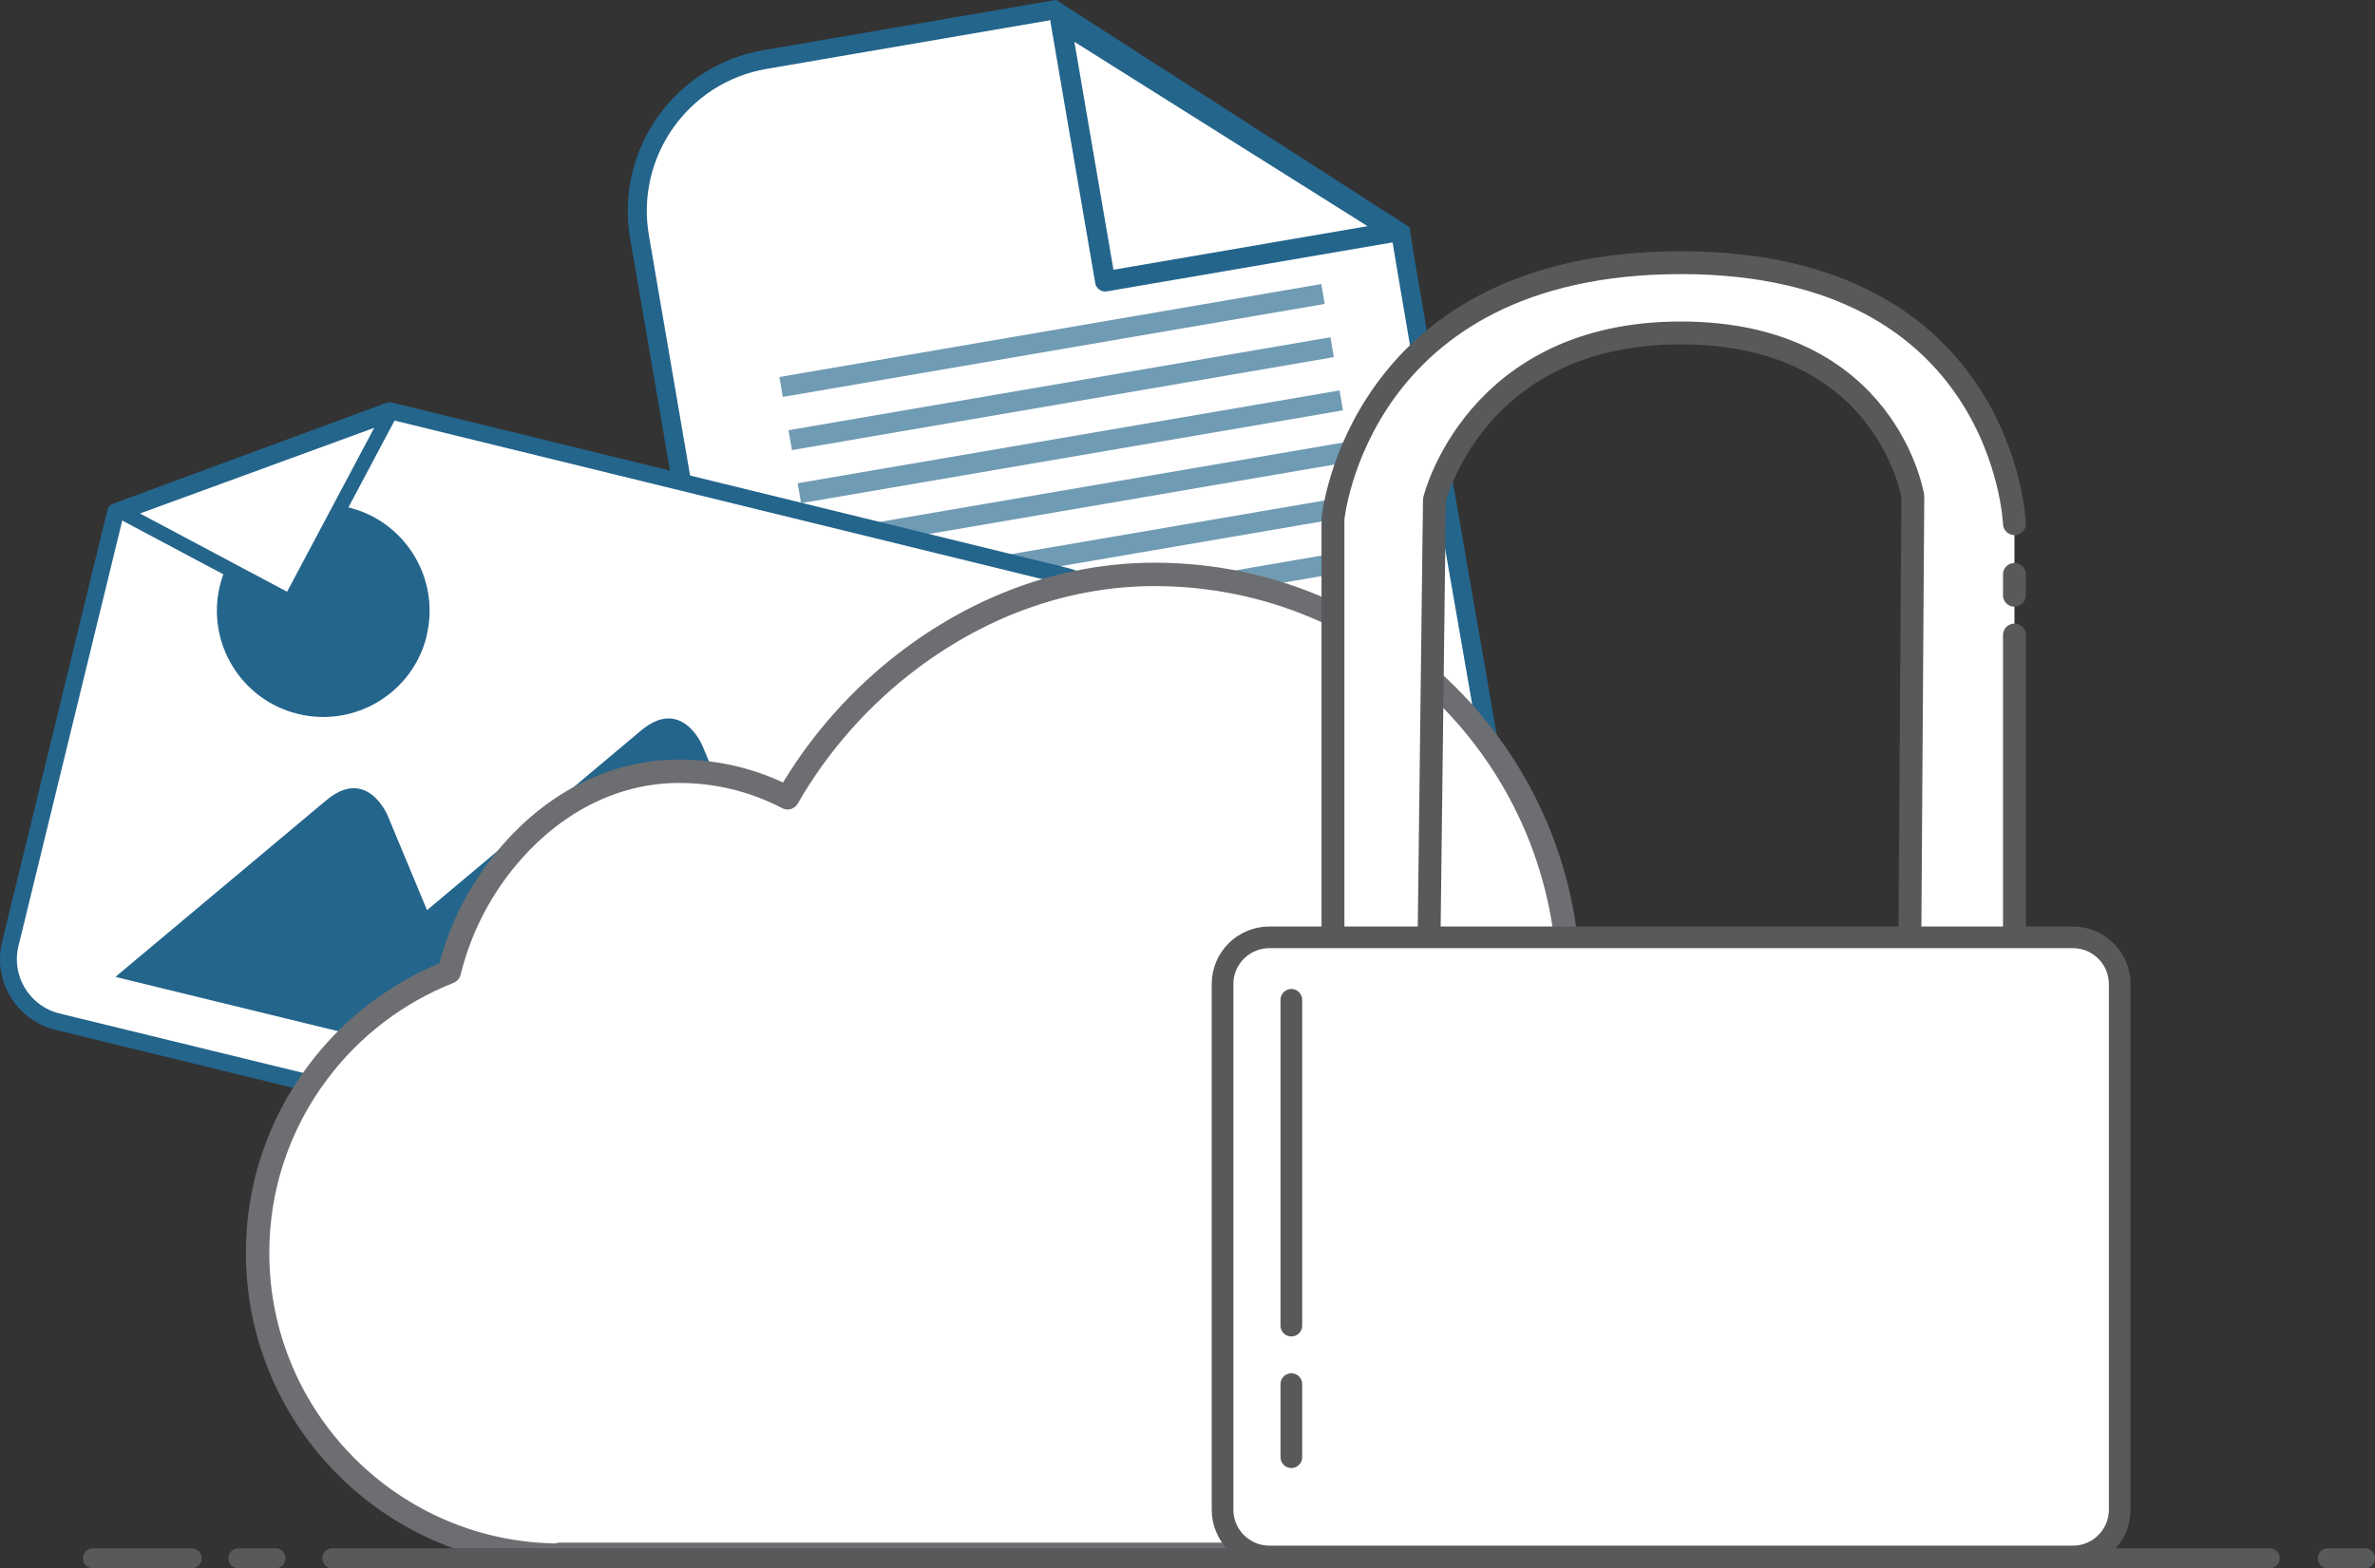 <?xml version="1.0" encoding="utf-8"?>
<!-- Generator: Adobe Illustrator 21.1.0, SVG Export Plug-In . SVG Version: 6.00 Build 0)  -->
<svg version="1.1" id="Layer_1" xmlns="http://www.w3.org/2000/svg" xmlns:xlink="http://www.w3.org/1999/xlink" x="0px" y="0px"
	 viewBox="0 0 1432.7 946.3" style="enable-background:new 0 0 1432.7 946.3;" xml:space="preserve">
<rect x="0" y="0" width="1432.7" height="946.3" fill="#333333" stroke="none"/>
<style type="text/css">
	.st0{fill:#FFFFFF;stroke:#24658C;stroke-width:11.46;stroke-miterlimit:10;}
	.st1{opacity:0.65;}
	.st2{fill:none;stroke:#24658C;stroke-width:12.19;stroke-miterlimit:10;}
	.st3{fill:none;stroke:#27AAE1;stroke-width:12.19;stroke-miterlimit:10;}
	.st4{fill:#FFFFFF;stroke:#24658C;stroke-width:12.19;stroke-linejoin:round;}
	.st5{fill:#FFFFFF;stroke:#24658C;stroke-width:10.19;stroke-linecap:round;stroke-linejoin:round;}
	.st6{fill:#24658C;}
	.st7{fill:#FFFFFF;stroke:#24658C;stroke-width:8.78;stroke-linejoin:round;}
	.st8{fill:#FFFFFF;stroke:#6D6E71;stroke-width:14.12;stroke-linecap:round;stroke-linejoin:round;}
	.st9{fill:#FFFFFF;stroke:#58595B;stroke-width:13.8;stroke-linecap:round;stroke-linejoin:round;}
	.st10{fill:none;stroke:#58595B;stroke-width:13.8;stroke-linecap:round;stroke-linejoin:round;}
	.st11{fill:#FFFFFF;stroke:#58595B;stroke-width:13.07;stroke-linejoin:round;}
	.st12{fill:none;stroke:#58595B;stroke-width:13.07;stroke-linecap:round;stroke-linejoin:round;}
	.st13{fill:none;stroke:#58595B;stroke-width:12.1;stroke-linecap:round;stroke-miterlimit:10;}
</style>
<title>padlock-animatecc-updated</title>
<g id="Layer_4">
	<path class="st0" d="M833.5,620.3l-264,45.3c-50.5,8.6-98.4-25.3-107.1-75.8L385.8,143c-8.7-50.5,25.3-98.5,75.8-107.1L635.8,6
		L845,140.5c1.6,13.4,64.2,372.6,64.2,372.6C917.9,563.6,884,611.6,833.5,620.3z"/>
	<g class="st1">
		<line class="st2" x1="471.2" y1="233.5" x2="798.1" y2="177.4"/>
		<line class="st2" x1="476.7" y1="265.6" x2="803.6" y2="209.5"/>
		<line class="st2" x1="482.2" y1="297.6" x2="809.1" y2="241.6"/>
		<line class="st2" x1="487.5" y1="328.5" x2="814.4" y2="272.5"/>
		<line class="st2" x1="493" y1="360.6" x2="819.9" y2="304.6"/>
		<line class="st2" x1="498.5" y1="392.7" x2="825.4" y2="336.6"/>
		<line class="st3" x1="503.3" y1="421" x2="830.2" y2="364.9"/>
		<line class="st3" x1="508.8" y1="453.1" x2="835.7" y2="397"/>
		<line class="st3" x1="514.3" y1="485.2" x2="841.2" y2="429.1"/>
		<line class="st3" x1="519.5" y1="515.3" x2="846.4" y2="459.2"/>
		<line class="st3" x1="525" y1="547.4" x2="851.9" y2="491.3"/>
		<line class="st3" x1="530.5" y1="579.5" x2="857.4" y2="523.4"/>
	</g>
	<polygon class="st4" points="639.8,12.8 841.7,139.8 666.7,169.8 	"/>
</g>
<g id="Layer_5">
	<path class="st5" d="M546.6,741.4L34.7,616.5c-20.8-5.1-33.6-26.1-28.5-46.9l63.6-260.8l165.2-61l407.6,99.8
		c20.8,5.1,33.6,26.1,28.5,46.9l-77.6,318.3C588.5,733.7,567.5,746.5,546.6,741.4C546.7,741.4,546.7,741.4,546.6,741.4L546.6,741.4z
		"/>
	<path class="st6" d="M257.4,383.4c8.2-34.5-13.1-69.1-47.5-77.3s-69.1,13.1-77.3,47.5c-8.2,34.3,12.9,68.9,47.2,77.2
		c34.4,8.4,69.2-12.7,77.6-47.1C257.4,383.6,257.4,383.5,257.4,383.4"/>
	<path class="st6" d="M70.9,588.4c0,0-0.5,0.4-1.2,1.1l458.7,111.9c0-0.1-0.1-0.1-0.1-0.2L423.7,449.9c0,0-12.4-29.8-37.1-9
		l-129,108.3l-23.8-57.2c0,0-12.4-29.8-37.1-9L70.9,588.4z"/>
	<polygon class="st7" points="73.7,309.1 235,250.1 175,363 	"/>
</g>
<g id="Layer_1-2">
	<path class="st8" d="M946.1,611.1c0.2-5.5,0.3-10.6,0.3-14.6c0.1-137.9-111.7-249.8-249.7-249.9c-0.1,0-0.1,0-0.2,0
		c-51.7,0-102.6,17.6-147.1,50.9c-30.2,22.6-55.5,51.2-74.3,83.9c-20.3-10.6-42.8-16.1-65.7-16c-37.1,0-72.8,17.2-100.4,48.5
		c-18.4,20.8-31.4,45.7-38,72.6c-31.6,12.5-59.1,33.5-79.4,60.7c-23.6,31.4-36.3,69.7-36.2,108.9c0,100.5,81.8,182.3,182.3,182.3
		v-0.5h591.4v0.3c90.2,0,163.5-73.3,163.5-163.5C1092.6,690.5,1028,620.2,946.1,611.1z"/>
</g>
<g id="Layer_3">
	<path class="st9" d="M1215.2,383.2v349.5h-64.2l2.9-433.2c0,0-15.6-98.6-140-98.6S865.3,301.7,865.3,301.7L862.1,564L835,615.2
		l30.3-1.2v45.9h-61.2V313.1c0,0,14.6-154.6,209.9-154.6S1215.2,316,1215.2,316"/>
	<line class="st10" x1="1215.2" y1="346.6" x2="1215.2" y2="359.2"/>
	<path class="st11" d="M765.7,565.6h484.8c15.5,0,28.2,12.6,28.2,28.2V911c0,15.5-12.6,28.2-28.2,28.2H765.7
		c-15.5,0-28.2-12.6-28.2-28.2V593.7C737.5,578.2,750.2,565.6,765.7,565.6z"/>
	<line class="st12" x1="779" y1="603.3" x2="779" y2="799.9"/>
	<line class="st12" x1="779" y1="835.2" x2="779" y2="879.3"/>
</g>
<g id="Layer_2">
	<line class="st13" x1="200.5" y1="940.3" x2="1369.2" y2="940.3"/>
	<line class="st13" x1="56.1" y1="940.3" x2="115.6" y2="940.3"/>
	<line class="st13" x1="143.8" y1="940.3" x2="166.2" y2="940.3"/>
	<line class="st13" x1="1404.2" y1="940.3" x2="1426.7" y2="940.3"/>
</g>
</svg>
